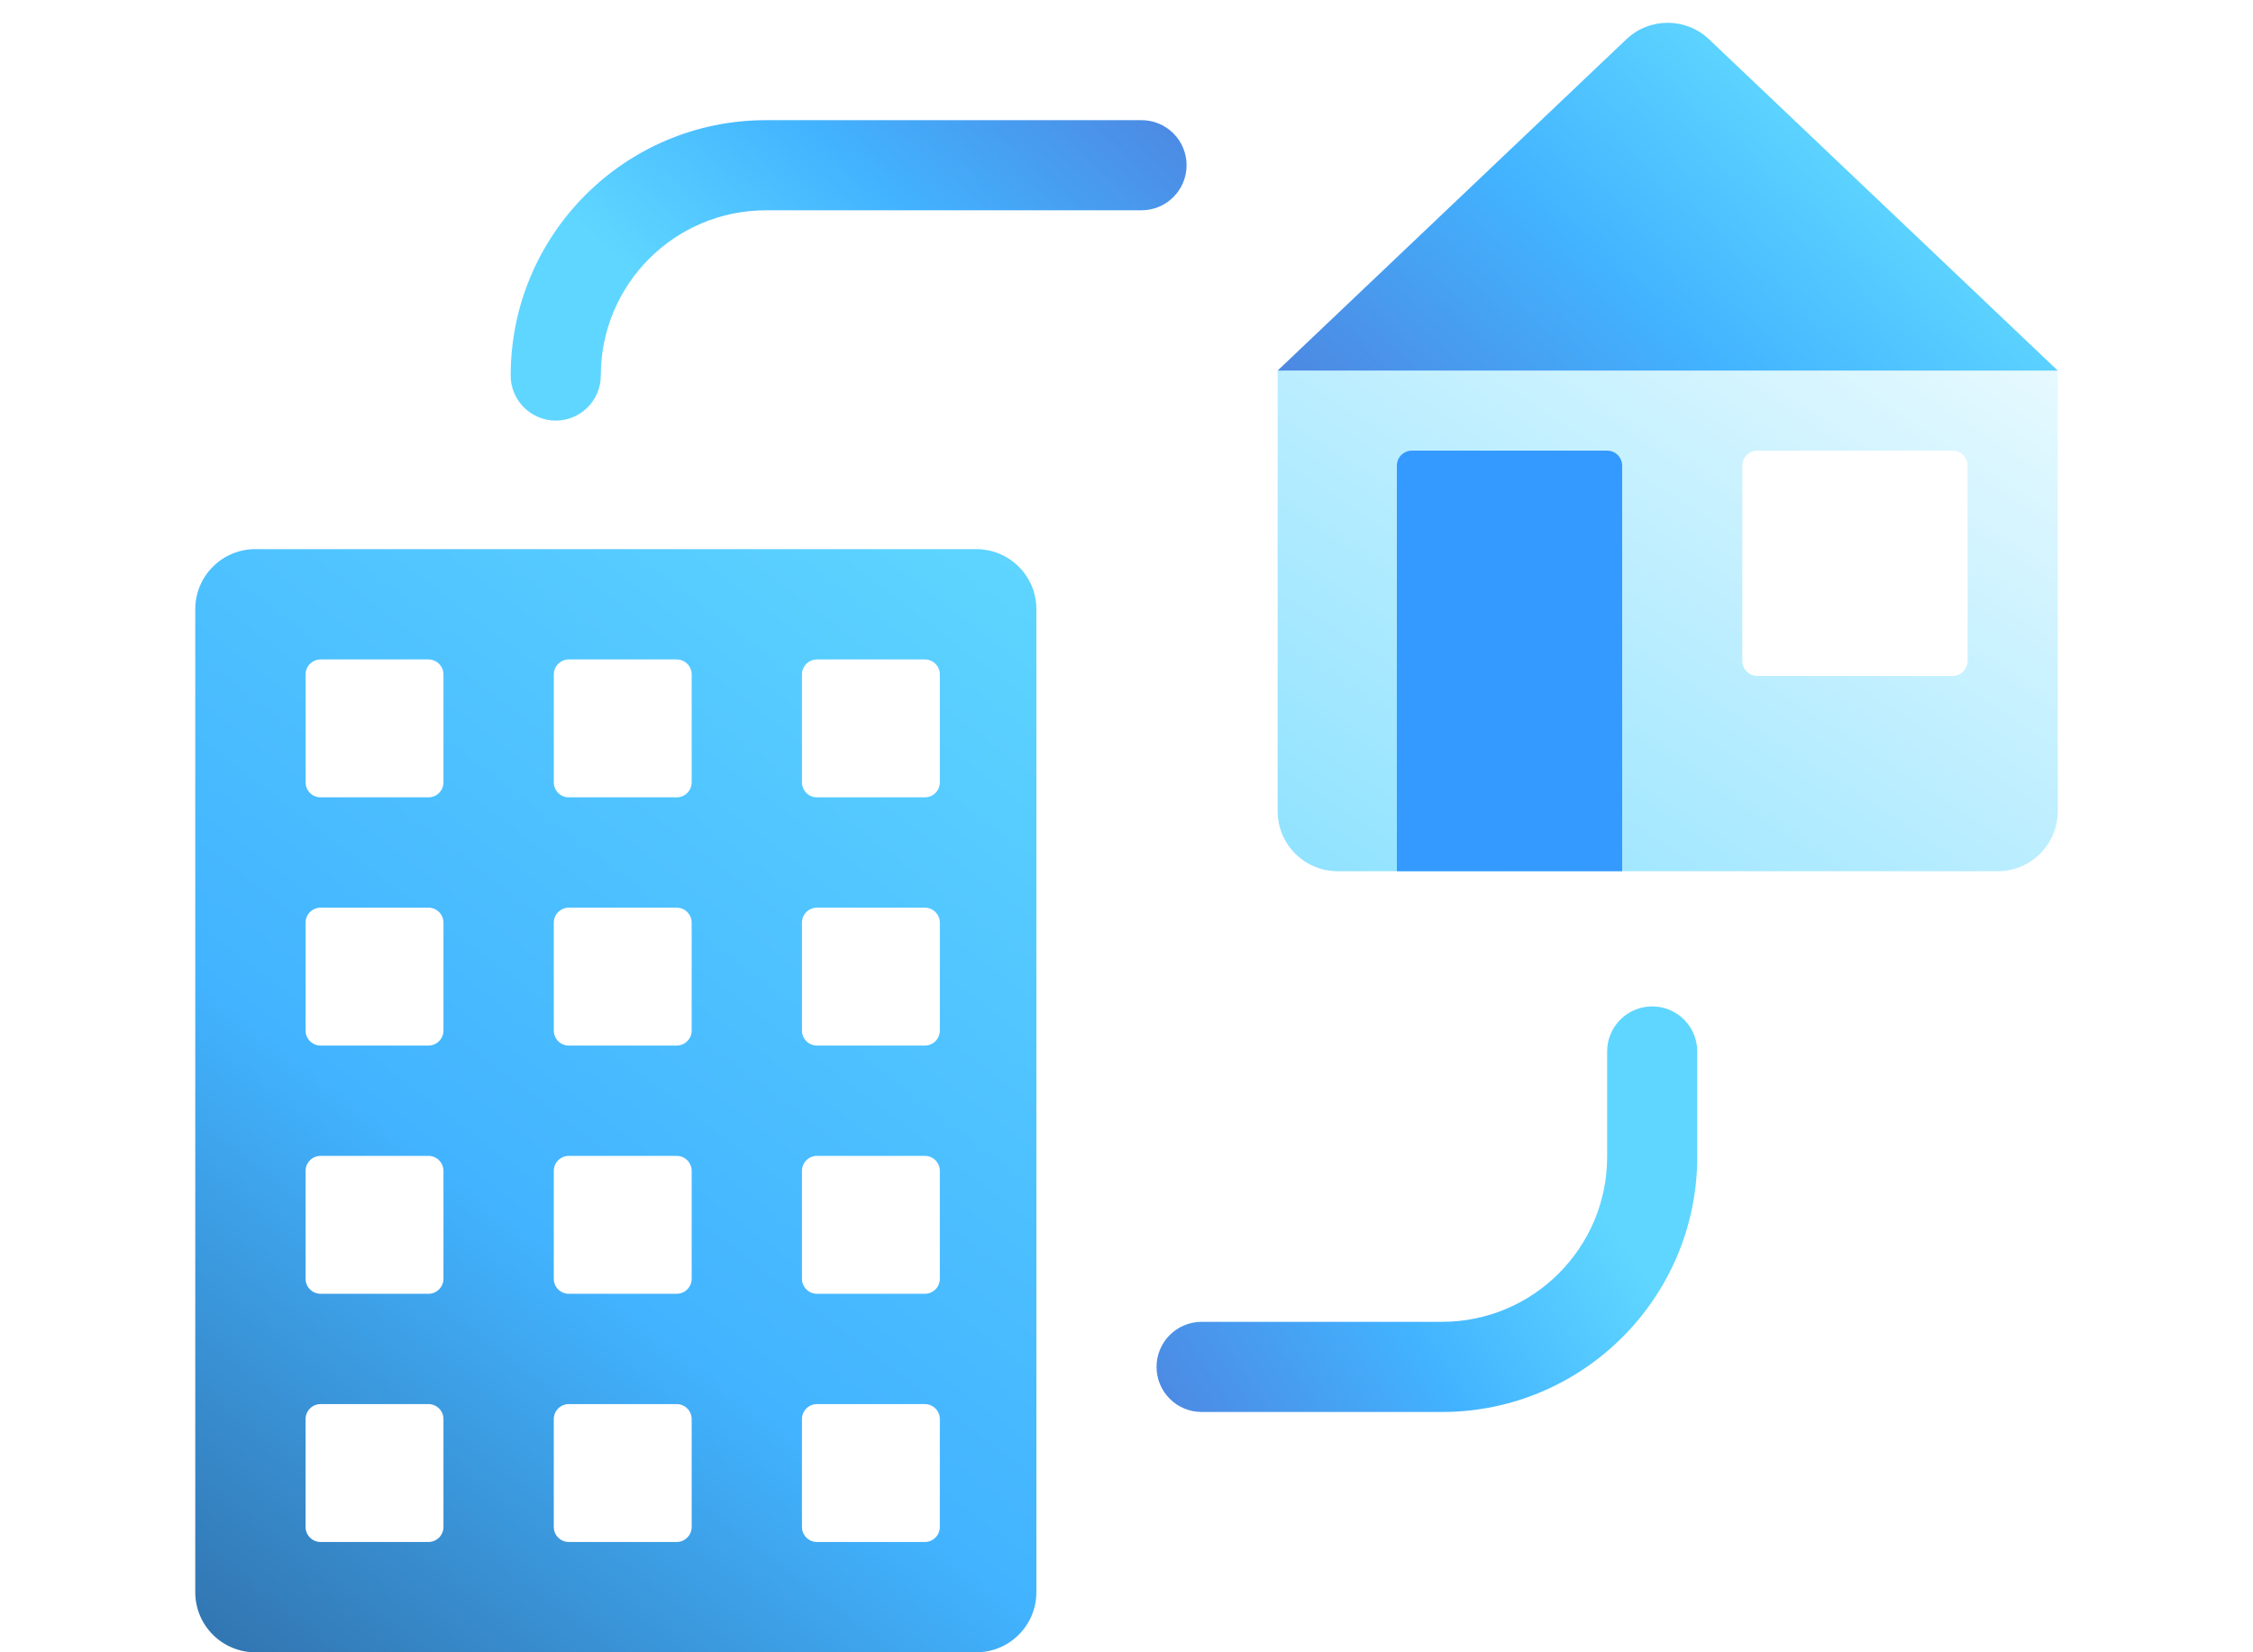 <svg width="150" height="110" viewBox="0 0 150 110" fill="none" xmlns="http://www.w3.org/2000/svg">
<g filter="url(#filter0_n_1318_26741)">
<path d="M13 40.558C13 38.349 14.791 36.558 17 36.558H65C67.209 36.558 69 38.349 69 40.558V106C69 108.209 67.209 110 65 110H17C14.791 110 13 108.209 13 106V40.558Z" fill="url(#paint0_linear_1318_26741)"/>
<path d="M20.345 44.902C20.345 44.35 20.792 43.902 21.345 43.902H28.525C29.077 43.902 29.525 44.35 29.525 44.902V52.082C29.525 52.635 29.077 53.082 28.525 53.082H21.345C20.792 53.082 20.345 52.635 20.345 52.082V44.902Z" fill="white"/>
<path d="M20.345 61.427C20.345 60.874 20.792 60.427 21.345 60.427H28.525C29.077 60.427 29.525 60.874 29.525 61.427V68.607C29.525 69.159 29.077 69.607 28.525 69.607H21.345C20.792 69.607 20.345 69.159 20.345 68.607V61.427Z" fill="white"/>
<path d="M20.345 77.951C20.345 77.399 20.792 76.951 21.345 76.951H28.525C29.077 76.951 29.525 77.399 29.525 77.951V85.132C29.525 85.684 29.077 86.132 28.525 86.132H21.345C20.792 86.132 20.345 85.684 20.345 85.132V77.951Z" fill="white"/>
<path d="M20.345 94.476C20.345 93.923 20.792 93.476 21.345 93.476H28.525C29.077 93.476 29.525 93.923 29.525 94.476V101.656C29.525 102.208 29.077 102.656 28.525 102.656H21.345C20.792 102.656 20.345 102.208 20.345 101.656V94.476Z" fill="white"/>
<path d="M36.87 44.902C36.87 44.35 37.318 43.902 37.87 43.902H45.05C45.603 43.902 46.05 44.35 46.05 44.902V52.082C46.05 52.635 45.603 53.082 45.05 53.082H37.87C37.318 53.082 36.87 52.635 36.87 52.082V44.902Z" fill="white"/>
<path d="M36.87 61.427C36.87 60.874 37.318 60.427 37.87 60.427H45.05C45.603 60.427 46.05 60.874 46.05 61.427V68.607C46.05 69.159 45.603 69.607 45.05 69.607H37.87C37.318 69.607 36.87 69.159 36.87 68.607V61.427Z" fill="white"/>
<path d="M36.87 77.951C36.87 77.399 37.318 76.951 37.87 76.951H45.05C45.603 76.951 46.05 77.399 46.05 77.951V85.132C46.05 85.684 45.603 86.132 45.05 86.132H37.87C37.318 86.132 36.87 85.684 36.87 85.132V77.951Z" fill="white"/>
<path d="M36.87 94.476C36.87 93.923 37.318 93.476 37.87 93.476H45.05C45.603 93.476 46.05 93.923 46.05 94.476V101.656C46.05 102.208 45.603 102.656 45.05 102.656H37.87C37.318 102.656 36.87 102.208 36.87 101.656V94.476Z" fill="white"/>
<path d="M53.393 44.902C53.393 44.35 53.84 43.902 54.393 43.902H61.573C62.125 43.902 62.573 44.35 62.573 44.902V52.082C62.573 52.635 62.125 53.082 61.573 53.082H54.393C53.84 53.082 53.393 52.635 53.393 52.082V44.902Z" fill="white"/>
<path d="M53.393 61.427C53.393 60.874 53.84 60.427 54.393 60.427H61.573C62.125 60.427 62.573 60.874 62.573 61.427V68.607C62.573 69.159 62.125 69.607 61.573 69.607H54.393C53.84 69.607 53.393 69.159 53.393 68.607V61.427Z" fill="white"/>
<path d="M53.393 77.951C53.393 77.399 53.84 76.951 54.393 76.951H61.573C62.125 76.951 62.573 77.399 62.573 77.951V85.132C62.573 85.684 62.125 86.132 61.573 86.132H54.393C53.84 86.132 53.393 85.684 53.393 85.132V77.951Z" fill="white"/>
<path d="M53.393 94.476C53.393 93.923 53.84 93.476 54.393 93.476H61.573C62.125 93.476 62.573 93.923 62.573 94.476V101.656C62.573 102.208 62.125 102.656 61.573 102.656H54.393C53.84 102.656 53.393 102.208 53.393 101.656V94.476Z" fill="white"/>
<path d="M85.061 24.672H137.001V54C137.001 56.209 135.21 58 133.001 58H89.061C86.851 58 85.061 56.209 85.061 54V24.672Z" fill="url(#paint1_linear_1318_26741)"/>
<path d="M116 31C116 30.448 116.448 30 117 30H130C130.552 30 131 30.448 131 31V44C131 44.552 130.552 45 130 45H117C116.448 45 116 44.552 116 44V31Z" fill="white"/>
<path d="M93 31C93 30.448 93.448 30 94 30H107C107.552 30 108 30.448 108 31V58H93V31Z" fill="#359AFF"/>
<path d="M108.276 2.618C109.82 1.151 112.242 1.151 113.786 2.618L137.001 24.672H85.061L108.276 2.618Z" fill="url(#paint2_linear_1318_26741)"/>
<path d="M107 77V70C107 68.343 108.343 67 110 67C111.657 67 113 68.343 113 70V77C113 86.389 105.389 94 96 94H80C78.343 94 77 92.657 77 91C77 89.343 78.343 88 80 88H96C102.075 88 107 83.075 107 77Z" fill="url(#paint3_linear_1318_26741)"/>
<path d="M40 25C40 26.657 38.657 28 37 28C35.343 28 34 26.657 34 25C34 15.611 41.611 8 51 8L76 8C77.657 8 79 9.343 79 11C79 12.657 77.657 14 76 14L51 14C44.925 14 40 18.925 40 25Z" fill="url(#paint4_linear_1318_26741)"/>
</g>
<defs>
<filter id="filter0_n_1318_26741" x="13" y="0" width="124.001" height="110" filterUnits="userSpaceOnUse" color-interpolation-filters="sRGB">
<feFlood flood-opacity="0" result="BackgroundImageFix"/>
<feBlend mode="normal" in="SourceGraphic" in2="BackgroundImageFix" result="shape"/>
<feTurbulence type="fractalNoise" baseFrequency="1.962 1.962" stitchTiles="stitch" numOctaves="3" result="noise" seed="6956" />
<feColorMatrix in="noise" type="luminanceToAlpha" result="alphaNoise" />
<feComponentTransfer in="alphaNoise" result="coloredNoise1">
<feFuncA type="discrete" tableValues="0 0 0 0 0 0 0 1 1 1 1 1 1 1 1 1 1 1 1 1 1 1 1 1 1 1 1 1 1 1 1 1 1 1 1 1 1 1 1 1 1 1 1 0 0 0 0 0 0 0 0 0 0 0 0 0 0 0 0 0 0 0 0 0 0 0 0 0 0 0 0 0 0 0 0 0 0 0 0 0 0 0 0 0 0 0 0 0 0 0 0 0 0 0 0 0 0 0 0 0 "/>
</feComponentTransfer>
<feComposite operator="in" in2="shape" in="coloredNoise1" result="noise1Clipped" />
<feFlood flood-color="rgba(130, 179, 210, 0.31)" result="color1Flood" />
<feComposite operator="in" in2="noise1Clipped" in="color1Flood" result="color1" />
<feMerge result="effect1_noise_1318_26741">
<feMergeNode in="shape" />
<feMergeNode in="color1" />
</feMerge>
</filter>
<linearGradient id="paint0_linear_1318_26741" x1="76.467" y1="36.558" x2="0.975" y2="135.866" gradientUnits="userSpaceOnUse">
<stop offset="0.03" stop-color="#5FD6FF"/>
<stop offset="0.49" stop-color="#42B3FF"/>
<stop offset="1" stop-color="#24426F"/>
</linearGradient>
<linearGradient id="paint1_linear_1318_26741" x1="127.478" y1="16.448" x2="95.531" y2="65.277" gradientUnits="userSpaceOnUse">
<stop offset="0.03" stop-color="#E6F9FF"/>
<stop offset="1" stop-color="#8EE2FF"/>
</linearGradient>
<linearGradient id="paint2_linear_1318_26741" x1="127.204" y1="10.945" x2="101.777" y2="39.399" gradientUnits="userSpaceOnUse">
<stop offset="0.03" stop-color="#5FD6FF"/>
<stop offset="0.49" stop-color="#42B3FF"/>
<stop offset="1" stop-color="#4D88E2"/>
</linearGradient>
<linearGradient id="paint3_linear_1318_26741" x1="106.21" y1="77.994" x2="78.692" y2="96.297" gradientUnits="userSpaceOnUse">
<stop offset="0.03" stop-color="#5FD6FF"/>
<stop offset="0.49" stop-color="#42B3FF"/>
<stop offset="1" stop-color="#4D88E2"/>
</linearGradient>
<linearGradient id="paint4_linear_1318_26741" x1="42.488" y1="19.857" x2="64.443" y2="-4.786" gradientUnits="userSpaceOnUse">
<stop offset="0.03" stop-color="#5FD6FF"/>
<stop offset="0.49" stop-color="#42B3FF"/>
<stop offset="1" stop-color="#4D88E2"/>
</linearGradient>
</defs>
</svg>
